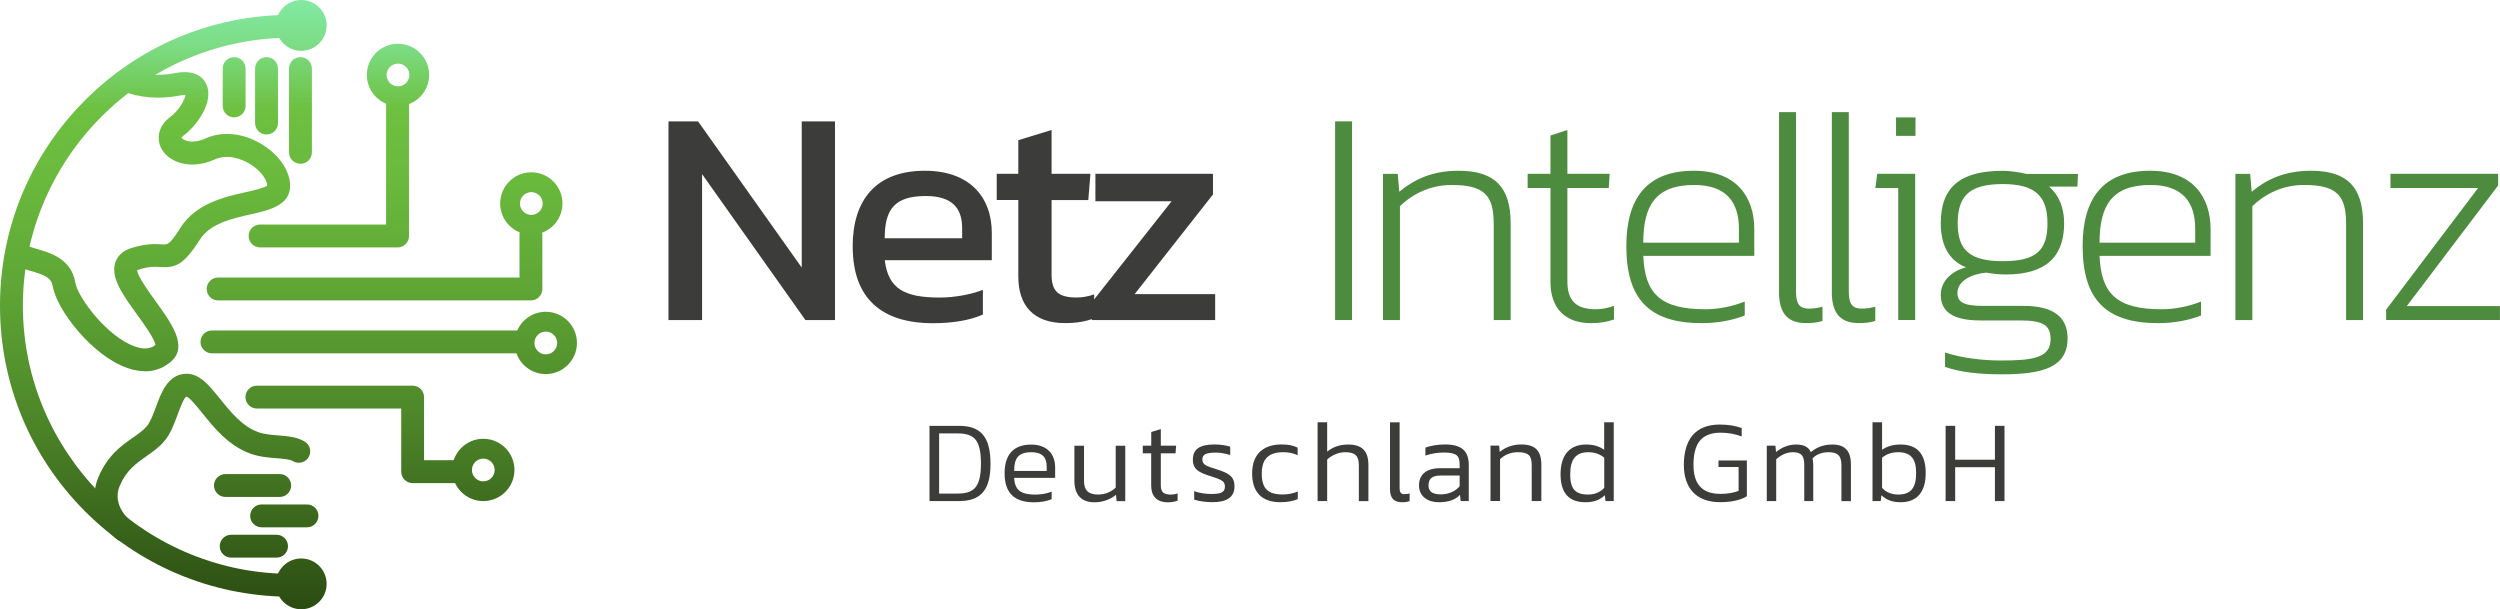 <svg xmlns="http://www.w3.org/2000/svg" xmlns:xlink="http://www.w3.org/1999/xlink" id="Layer_2" data-name="Layer 2" viewBox="0 0 386.82 94.27"><defs><style>      .cls-1 {        fill: url(#linear-gradient);      }      .cls-2 {        fill: #3c3c3b;      }      .cls-3 {        fill: #4d8b3f;      }      .cls-4 {        fill: url(#linear-gradient-8);      }      .cls-5 {        fill: url(#linear-gradient-9);      }      .cls-6 {        fill: url(#linear-gradient-3);      }      .cls-7 {        fill: url(#linear-gradient-4);      }      .cls-8 {        fill: url(#linear-gradient-2);      }      .cls-9 {        fill: url(#linear-gradient-6);      }      .cls-10 {        fill: url(#linear-gradient-7);      }      .cls-11 {        fill: url(#linear-gradient-5);      }      .cls-12 {        fill: url(#linear-gradient-14);      }      .cls-13 {        fill: url(#linear-gradient-18);      }      .cls-14 {        fill: url(#linear-gradient-20);      }      .cls-15 {        fill: url(#linear-gradient-21);      }      .cls-16 {        fill: url(#linear-gradient-15);      }      .cls-17 {        fill: url(#linear-gradient-19);      }      .cls-18 {        fill: url(#linear-gradient-16);      }      .cls-19 {        fill: url(#linear-gradient-17);      }      .cls-20 {        fill: url(#linear-gradient-13);      }      .cls-21 {        fill: url(#linear-gradient-12);      }      .cls-22 {        fill: url(#linear-gradient-10);      }      .cls-23 {        fill: url(#linear-gradient-11);      }    </style><linearGradient id="linear-gradient" x1="22.29" y1="93.61" x2="22.29" y2="-7.18" gradientUnits="userSpaceOnUse"><stop offset="0" stop-color="#2c4d12"></stop><stop offset=".06" stop-color="#335917"></stop><stop offset=".28" stop-color="#4c8528"></stop><stop offset=".48" stop-color="#5ea535"></stop><stop offset=".65" stop-color="#69b93d"></stop><stop offset=".76" stop-color="#6dc040"></stop><stop offset=".81" stop-color="#74ce62"></stop><stop offset=".86" stop-color="#7cdd86"></stop><stop offset=".92" stop-color="#82e89f"></stop><stop offset=".96" stop-color="#85eeaf"></stop><stop offset="1" stop-color="#87f1b5"></stop></linearGradient><linearGradient id="linear-gradient-2" x1="50.88" y1="93.61" x2="50.88" y2="-7.18" xlink:href="#linear-gradient"></linearGradient><linearGradient id="linear-gradient-3" x1="57.95" y1="93.61" x2="57.95" y2="-7.19" xlink:href="#linear-gradient"></linearGradient><linearGradient id="linear-gradient-4" x1="56.82" y1="93.61" x2="56.82" y2="-7.18" xlink:href="#linear-gradient"></linearGradient><linearGradient id="linear-gradient-5" x1="55.42" y1="93.61" x2="55.42" y2="-7.18" xlink:href="#linear-gradient"></linearGradient><linearGradient id="linear-gradient-6" x1="46.61" y1="93.61" x2="46.61" y2="-7.18" xlink:href="#linear-gradient"></linearGradient><linearGradient id="linear-gradient-7" x1="46.61" y1="93.61" x2="46.61" y2="-7.18" xlink:href="#linear-gradient"></linearGradient><linearGradient id="linear-gradient-8" x1="46.61" y1="93.61" x2="46.61" y2="-7.19" xlink:href="#linear-gradient"></linearGradient><linearGradient id="linear-gradient-9" x1="46.61" y1="93.61" x2="46.61" y2="-7.18" xlink:href="#linear-gradient"></linearGradient><linearGradient id="linear-gradient-10" x1="23" y1="93.61" x2="23" y2="-7.18" xlink:href="#linear-gradient"></linearGradient><linearGradient id="linear-gradient-11" x1="31.31" y1="93.61" x2="31.31" y2="-7.18" xlink:href="#linear-gradient"></linearGradient><linearGradient id="linear-gradient-12" x1="36.23" y1="93.61" x2="36.23" y2="-7.18" xlink:href="#linear-gradient"></linearGradient><linearGradient id="linear-gradient-13" x1="41.24" y1="93.61" x2="41.24" y2="-7.18" xlink:href="#linear-gradient"></linearGradient><linearGradient id="linear-gradient-14" x1="46.49" y1="93.61" x2="46.49" y2="-7.18" xlink:href="#linear-gradient"></linearGradient><linearGradient id="linear-gradient-15" x1="39.09" y1="93.61" x2="39.09" y2="-7.19" xlink:href="#linear-gradient"></linearGradient><linearGradient id="linear-gradient-16" x1="43.99" y1="93.61" x2="43.99" y2="-7.18" xlink:href="#linear-gradient"></linearGradient><linearGradient id="linear-gradient-17" x1="39.28" y1="93.61" x2="39.28" y2="-7.19" xlink:href="#linear-gradient"></linearGradient><linearGradient id="linear-gradient-18" x1="61.58" y1="93.61" x2="61.58" y2="-7.19" xlink:href="#linear-gradient"></linearGradient><linearGradient id="linear-gradient-19" x1="82.21" y1="93.61" x2="82.21" y2="-7.19" xlink:href="#linear-gradient"></linearGradient><linearGradient id="linear-gradient-20" x1="84.45" y1="93.61" x2="84.45" y2="-7.19" xlink:href="#linear-gradient"></linearGradient><linearGradient id="linear-gradient-21" x1="74.78" y1="93.61" x2="74.78" y2="-7.19" xlink:href="#linear-gradient"></linearGradient></defs><g id="OBJECTS"><g><path class="cls-2" d="M103.43,18.78h4.58l16.04,22.62V18.78h5.15v30.74h-4.58l-15.99-22.58v22.58h-5.2V18.78Z"></path><path class="cls-2" d="M131.93,38.16c0-7.25,3.63-11.74,11.17-11.74,6.87,0,10.36,4.01,10.36,9.64v4.2h-16.56c.52,4.39,3.01,5.78,8.5,5.78,2.29,0,4.87-.48,6.68-1.19v3.82c-2.05,.91-4.73,1.34-7.73,1.34-7.92,0-12.41-3.82-12.41-11.84Zm16.94-1.29v-1.58c0-3.1-1.57-4.96-5.63-4.96-4.82,0-6.35,2.05-6.35,6.54h11.98Z"></path><path class="cls-2" d="M157.56,42.79v-11.84h-3.34v-4.06h3.34v-5.2l5.15-1.58v6.78h6.01l-.33,4.06h-5.68v11.55c0,2.62,1.1,3.53,3.87,3.53,.86,0,1.72-.14,2.72-.48v3.68c-1.29,.52-2.72,.76-4.53,.76-4.87,0-7.21-2.72-7.21-7.21Z"></path><path class="cls-2" d="M168.92,46.8l12.36-15.66h-11.79v-4.25h18.19v3.2l-12.12,15.42h12.46v4.01h-19.09v-2.72Z"></path><path class="cls-3" d="M206.58,18.78h2.62v30.74h-2.62V18.78Z"></path><path class="cls-3" d="M213.98,26.9h2.29l.24,2.77c2.29-1.91,5.11-3.25,9.16-3.25,5.63,0,8.07,2.53,8.07,8.16v14.94h-2.62v-14.89c0-4.44-1.48-6.01-6.54-6.01-3.2,0-5.97,1.34-7.97,3.29v17.61h-2.62V26.9Z"></path><path class="cls-3" d="M239.9,43.65v-14.56h-3.53v-2.2h3.53v-5.92l2.62-.86v6.78h6.54l-.14,2.2h-6.4v14.46c0,2.91,1.29,4.3,4.39,4.3,.81,0,1.72-.14,2.82-.52v2.1c-1.05,.38-2.2,.57-3.58,.57-4.01,0-6.25-2.34-6.25-6.35Z"></path><path class="cls-3" d="M251.64,38.07c0-7.25,3.05-11.65,10.45-11.65,6.54,0,9.35,4.01,9.35,9.07v4.1h-17.18c.24,5.87,2.67,8.26,9.59,8.26,2.05,0,4.2-.43,6.11-1.19v2.15c-1.86,.76-4.25,1.19-6.63,1.19-8.16,0-11.69-3.72-11.69-11.93Zm17.42-.52v-2.15c0-4.2-2.05-6.78-6.92-6.78-5.97,0-7.88,3.2-7.88,8.93h14.8Z"></path><path class="cls-3" d="M275.27,45.18V17.35h2.62v27.73c0,2.05,.62,2.67,2,2.67,.72,0,1.38-.1,2.1-.29v2.2c-.86,.29-1.77,.33-2.53,.33-2.58,0-4.2-1.19-4.2-4.82Z"></path><path class="cls-3" d="M283.44,45.18V17.35h2.62v27.73c0,2.05,.62,2.67,2,2.67,.72,0,1.38-.1,2.1-.29v2.2c-.86,.29-1.77,.33-2.53,.33-2.58,0-4.2-1.19-4.2-4.82Z"></path><path class="cls-3" d="M293.7,29.09h-3.53l.29-2.2h5.87v22.62h-2.62V29.09Zm-.33-10.93h3.01v2.86h-3.01v-2.86Z"></path><path class="cls-3" d="M300.95,56.78v-2.24c2.58,.86,5.78,1.24,8.69,1.24,4.96,0,7.64-.43,7.64-3.29,0-2.15-1.1-2.91-4.72-2.91h-6.16c-4.2,0-6.11-1.34-6.11-3.96,0-1.86,1.34-3.58,3.91-4.25-2.86-1.15-3.91-3.72-3.91-6.83,0-5.63,3.05-8.11,9.59-8.11,1.34,0,2.82,.29,3.67,.48h7.97l-.09,1.96h-4.39c1.67,1.43,2.34,3.48,2.34,5.68,0,5.16-2.82,7.92-9.02,7.92-1.05,0-1.91-.1-3.05-.29-2.39,.24-4.44,1.34-4.44,3.15,0,1.38,.91,2,3.91,2h6.35c4.44,0,6.78,1.62,6.78,5.01,0,4.44-3.72,5.58-10.17,5.58-3.39,0-6.54-.33-8.78-1.15Zm15.85-22.24c0-4.25-1.96-6.06-6.92-6.06s-6.97,1.67-6.97,6.06c0,4.1,1.81,5.87,6.97,5.87s6.92-1.62,6.92-5.87Z"></path><path class="cls-3" d="M322.24,38.07c0-7.25,3.05-11.65,10.45-11.65,6.54,0,9.35,4.01,9.35,9.07v4.1h-17.18c.24,5.87,2.67,8.26,9.59,8.26,2.05,0,4.2-.43,6.11-1.19v2.15c-1.86,.76-4.25,1.19-6.63,1.19-8.16,0-11.69-3.72-11.69-11.93Zm17.42-.52v-2.15c0-4.2-2.05-6.78-6.92-6.78-5.97,0-7.88,3.2-7.88,8.93h14.8Z"></path><path class="cls-3" d="M345.87,26.9h2.29l.24,2.77c2.29-1.91,5.11-3.25,9.16-3.25,5.63,0,8.07,2.53,8.07,8.16v14.94h-2.62v-14.89c0-4.44-1.48-6.01-6.54-6.01-3.2,0-5.97,1.34-7.97,3.29v17.61h-2.62V26.9Z"></path><path class="cls-3" d="M369.21,47.9l14.22-18.81h-13.56v-2.2h16.66v1.81l-14.13,18.66h14.41v2.15h-17.61v-1.62Z"></path></g><g><path class="cls-2" d="M148.38,77.53h-4.56v-11.64h4.56c3.38,0,4.88,1.7,4.88,5.89,0,3.98-1.45,5.75-4.88,5.75Zm-.27-10.47h-2.8v9.31h2.8c2.46,0,3.67-.85,3.67-4.59s-1.03-4.72-3.67-4.72Z"></path><path class="cls-2" d="M160.3,76.52c.83,0,1.72-.16,2.42-.45v1.16c-.74,.33-1.7,.49-2.71,.49-3.06,0-4.57-1.43-4.57-4.5,0-2.75,1.27-4.43,4.1-4.43,2.53,0,3.72,1.52,3.72,3.54v1.61h-6.35c.14,1.95,1.03,2.59,3.38,2.59Zm-3.38-3.65h5.03v-.71c0-1.39-.69-2.19-2.37-2.19-2.04,0-2.66,.96-2.66,2.89Z"></path><path class="cls-2" d="M167.73,68.96v5.48c0,1.43,.69,2.08,2.19,2.08,1.07,0,2.04-.42,2.71-1.08v-6.47h1.48v8.57h-1.34l-.09-.98c-.81,.67-1.99,1.16-3.33,1.16-2.04,0-3.11-1.16-3.11-3.33v-5.42h1.48Z"></path><path class="cls-2" d="M178.13,68.96v-2.12l1.48-.45v2.57h2.37l-.09,1.18h-2.28v4.94c0,1.05,.42,1.45,1.57,1.45,.33,0,.63-.05,1.03-.18v1.12c-.43,.16-.94,.25-1.54,.25-1.68,0-2.55-.96-2.55-2.57v-5.01h-1.3v-1.18h1.3Z"></path><path class="cls-2" d="M187.12,73.62c-1.5-.51-2.55-.92-2.55-2.5s.99-2.35,3.36-2.35c.92,0,1.79,.14,2.42,.34v1.3c-.71-.24-1.54-.38-2.19-.38-1.5,0-2.12,.25-2.12,1.07s.63,1.01,2.17,1.5c1.97,.62,2.8,1.14,2.8,2.66,0,1.7-1.23,2.44-3.4,2.44-1.1,0-2.17-.16-2.84-.4v-1.3c.81,.29,1.75,.43,2.64,.43,1.52,0,2.12-.25,2.12-1.16,0-.96-.78-1.1-2.42-1.66Z"></path><path class="cls-2" d="M198.15,77.71c-2.98,0-4.41-1.61-4.41-4.47,0-3,1.77-4.47,4.54-4.47,1.14,0,1.79,.16,2.5,.49v1.18c-.63-.31-1.36-.47-2.22-.47-2.13,0-3.33,.92-3.33,3.27s.92,3.27,3.27,3.27c.8,0,1.61-.16,2.3-.47v1.19c-.74,.31-1.59,.47-2.64,.47Z"></path><path class="cls-2" d="M210.25,77.53v-5.55c0-1.5-.62-2.01-2.13-2.01-.98,0-2.1,.47-2.77,1.14v6.42h-1.48v-12.19h1.48v4.54c.8-.65,1.84-1.1,3.27-1.1,2.08,0,3.11,.98,3.11,3.15v5.61h-1.48Z"></path><path class="cls-2" d="M216.56,65.34v10.18c0,.72,.24,.94,.74,.94,.27,0,.54-.04,.81-.11v1.18c-.38,.14-.76,.18-1.18,.18-1.16,0-1.86-.54-1.86-2.02v-10.34h1.48Z"></path><path class="cls-2" d="M225.91,76.55c-.74,.78-1.75,1.16-3.33,1.16s-3.02-.85-3.02-2.59c0-1.57,.98-2.68,3.31-2.68h2.98v-.52c0-1.39-.43-1.9-2.44-1.9-1.03,0-2.03,.18-2.86,.47v-1.23c.76-.29,1.84-.49,3.06-.49,2.42,0,3.65,.92,3.65,3.15v5.61h-1.25l-.11-.98Zm-3-2.97c-1.36,0-1.88,.51-1.88,1.54s.74,1.37,1.93,1.37,2.22-.47,2.89-1.25v-1.66h-2.95Z"></path><path class="cls-2" d="M237,77.53v-5.55c0-1.5-.49-2.01-2.19-2.01-1.07,0-2.04,.42-2.71,1.08v6.47h-1.48v-8.57h1.34l.09,.98c.81-.67,1.9-1.16,3.33-1.16,2.17,0,3.11,.98,3.11,3.15v5.61h-1.48Z"></path><path class="cls-2" d="M245.43,68.78c1.1,0,1.97,.25,2.78,.81v-4.25h1.48v12.19h-1.27l-.11-.9c-.79,.74-1.7,1.08-2.98,1.08-2.4,0-3.87-1.23-3.87-4.34s1.54-4.59,3.96-4.59Zm-2.48,4.59c0,2.24,.76,3.15,2.77,3.15,.99,0,1.84-.33,2.5-1.03v-4.67c-.6-.52-1.43-.85-2.46-.85-1.92,0-2.8,1.07-2.8,3.4Z"></path><path class="cls-2" d="M269.01,75.97v-3.71h-3.11v-1.01h4.39v5.53c-.71,.45-1.99,.92-4.16,.92-3.76,0-5.59-2.28-5.59-5.75,0-3.8,1.65-6.26,5.57-6.26,1.34,0,2.42,.2,3.38,.54v1.3c-.96-.36-2.06-.58-3.25-.58-3.15,0-4.21,1.88-4.21,4.99,0,2.88,1.25,4.48,4.2,4.48,1.03,0,2.04-.18,2.78-.47Z"></path><path class="cls-2" d="M284.92,77.53v-5.55c0-1.52-.62-2.01-2.03-2.01-.94,0-1.84,.31-2.44,.96,.07,.31,.11,.69,.11,1.05v5.55h-1.39v-5.52c0-1.45-.38-2.04-1.79-2.04-.96,0-1.88,.47-2.55,1.1v6.46h-1.46v-8.57h1.34l.09,.98c.9-.72,1.93-1.16,3.11-1.16,1.28,0,1.93,.43,2.28,1.18,.81-.67,1.83-1.18,3.31-1.18,1.95,0,2.89,.98,2.89,3.06v5.7h-1.46Z"></path><path class="cls-2" d="M294.09,77.71c-1.28,0-2.19-.34-2.98-1.08l-.11,.9h-1.27v-12.19h1.48v4.25c.81-.56,1.75-.81,2.86-.81,2.42,0,3.89,1.3,3.89,4.39s-1.46,4.54-3.87,4.54Zm-2.88-6.89v4.67c.65,.71,1.5,1.03,2.5,1.03,2.01,0,2.77-1.1,2.77-3.35s-.89-3.2-2.8-3.2c-1.03,0-1.86,.33-2.46,.85Z"></path><path class="cls-2" d="M308.67,72.29h-6.15v5.24h-1.48v-11.64h1.48v5.24h6.15v-5.24h1.48v11.64h-1.48v-5.24Z"></path></g><g><path class="cls-1" d="M44.55,92.33c-11.93-.13-23.12-4.86-31.52-13.34C4.63,70.51,0,59.26,0,47.31S4.63,24.12,13.03,15.64C21.43,7.16,32.62,2.42,44.55,2.3l.04,3.54C21.95,6.07,3.54,24.68,3.54,47.31s18.42,41.24,41.05,41.48l-.04,3.54Z"></path><path class="cls-8" d="M61.51,38.28h-21.27c-.98,0-1.77-.79-1.77-1.77s.79-1.77,1.77-1.77h19.5V15.97c0-.98,.79-1.77,1.77-1.77s1.77,.79,1.77,1.77v20.55c0,.98-.79,1.77-1.77,1.77Z"></path><path class="cls-6" d="M82.15,46.48H33.75c-.98,0-1.77-.79-1.77-1.77s.79-1.77,1.77-1.77h46.63v-6.61c0-.98,.79-1.77,1.77-1.77s1.77,.79,1.77,1.77v8.38c0,.98-.79,1.77-1.77,1.77Z"></path><path class="cls-7" d="M80.84,54.67H32.79c-.98,0-1.77-.79-1.77-1.77s.79-1.77,1.77-1.77h48.05c.98,0,1.77,.79,1.77,1.77s-.79,1.77-1.77,1.77Z"></path><path class="cls-11" d="M71.08,74.75h-7.23c-.98,0-1.77-.79-1.77-1.77v-9.77h-22.33c-.98,0-1.77-.79-1.77-1.77s.79-1.77,1.77-1.77h24.09c.98,0,1.77,.79,1.77,1.77v9.77h5.46c.98,0,1.77,.79,1.77,1.77s-.79,1.77-1.77,1.77Z"></path><g><path class="cls-9" d="M48.77,90.34c0,1.19-.97,2.16-2.16,2.16s-2.16-.97-2.16-2.16,.97-2.16,2.16-2.16,2.16,.97,2.16,2.16Z"></path><path class="cls-10" d="M46.61,94.27c-2.17,0-3.93-1.76-3.93-3.93s1.76-3.93,3.93-3.93,3.93,1.76,3.93,3.93-1.76,3.93-3.93,3.93Zm0-4.33c-.22,0-.39,.18-.39,.39s.18,.4,.39,.4,.39-.18,.39-.4-.18-.39-.39-.39Z"></path></g><g><path class="cls-4" d="M48.77,3.93c0,1.19-.97,2.16-2.16,2.16s-2.16-.97-2.16-2.16,.97-2.16,2.16-2.16,2.16,.97,2.16,2.16Z"></path><path class="cls-5" d="M46.61,7.86c-2.17,0-3.93-1.76-3.93-3.93s1.76-3.93,3.93-3.93,3.93,1.76,3.93,3.93-1.76,3.93-3.93,3.93Zm0-4.33c-.22,0-.39,.18-.39,.4s.18,.4,.39,.4,.39-.18,.39-.4-.18-.4-.39-.4Z"></path></g><g><path class="cls-22" d="M22.43,57.44c-.81,0-1.72-.15-2.73-.5-5.5-1.93-10.91-9.01-11.53-12.61-.24-1.37-1.16-1.76-3.54-2.45-.81-.23-1.66-.48-2.47-.83-.89-.39-1.3-1.43-.91-2.33,.39-.89,1.43-1.3,2.33-.91,.6,.26,1.3,.46,2.03,.68,2.28,.66,5.41,1.56,6.05,5.25,.4,2.32,4.92,8.36,9.22,9.88,1.71,.6,2.62,.18,3.16-.25-.09-.91-1.79-3.26-2.82-4.68-2.22-3.08-4.14-5.73-3.38-8.07,.24-.73,.85-1.71,2.4-2.21,2.35-.76,3.83-.67,4.81-.6,.93,.06,1.18,.08,2.92-2.64,2.38-3.71,6.8-4.71,10.03-5.43,1.17-.26,2.92-.66,3.35-1.03-.05-.99-1.07-2.31-2.51-3.24-1.47-.95-3.7-1.66-5.58-.81-3.75,1.69-7.03,.47-8.21-1.53-.83-1.4-.75-3.5,1.28-5.02,1.39-1.04,2.27-2.68,2.37-3.41-.18-.01-.49,0-.97,.09-3.03,.61-6.25,.34-8.82-.72-.9-.37-1.33-1.41-.96-2.31,.37-.9,1.41-1.33,2.31-.96,1.92,.79,4.45,.99,6.78,.52,3.29-.66,4.49,.82,4.91,1.75,1.14,2.56-1.3,6.21-3.5,7.86-.27,.21-.36,.36-.37,.4,.01,0,.13,.19,.5,.35,.31,.14,1.47,.54,3.23-.26,2.69-1.22,6.04-.82,8.95,1.06,2.55,1.64,4.13,4.05,4.13,6.28,0,3.03-3.25,3.76-6.12,4.41-2.92,.66-6.23,1.4-7.83,3.89-2.45,3.82-3.68,4.42-6.12,4.26-.84-.06-1.78-.12-3.49,.44-.05,.02-.09,.03-.12,.04,.08,.95,1.88,3.44,2.87,4.81,2.48,3.43,5.04,6.98,2.42,9.3-.88,.78-2.23,1.55-4.08,1.55Z"></path><path class="cls-23" d="M19.21,83.85c-.37,0-.75-.12-1.07-.36-1.83-1.39-4.8-5.2-2.9-9.69,1.41-3.35,3.59-4.88,5.35-6.1,.84-.59,1.56-1.1,2.1-1.72,.56-.65,1.01-1.85,1.44-3.02,.83-2.24,1.85-5.03,4.63-5.13,2.1-.06,3.56,1.74,5.26,3.85,1.61,2.01,3.44,4.28,5.9,5.17,.93,.34,2.05,.43,3.13,.52,1.42,.11,2.88,.23,4.08,.94,.84,.5,1.12,1.58,.63,2.42-.5,.84-1.58,1.12-2.42,.63-.5-.3-1.55-.38-2.57-.46-1.25-.1-2.67-.21-4.05-.72-3.38-1.23-5.63-4.03-7.44-6.28-.77-.96-1.94-2.41-2.42-2.53-.36,.02-1.08,1.98-1.39,2.82-.54,1.46-1.1,2.98-2.09,4.12-.82,.95-1.8,1.63-2.74,2.29-1.6,1.12-3.1,2.18-4.12,4.59-1.31,3.11,1.75,5.47,1.78,5.49,.78,.59,.93,1.7,.34,2.48-.35,.46-.88,.7-1.41,.7Z"></path></g><path class="cls-21" d="M36.23,18.16c-.98,0-1.77-.79-1.77-1.77v-5.78c0-.98,.79-1.77,1.77-1.77s1.77,.79,1.77,1.77v5.78c0,.98-.79,1.77-1.77,1.77Z"></path><path class="cls-20" d="M41.24,20.81c-.98,0-1.77-.79-1.77-1.77V10.61c0-.98,.79-1.77,1.77-1.77s1.77,.79,1.77,1.77v8.43c0,.98-.79,1.77-1.77,1.77Z"></path><path class="cls-12" d="M46.49,25.34c-.98,0-1.77-.79-1.77-1.77V10.61c0-.98,.79-1.77,1.77-1.77s1.77,.79,1.77,1.77v12.97c0,.98-.79,1.77-1.77,1.77Z"></path><path class="cls-16" d="M43.28,76.89h-8.4c-.98,0-1.77-.79-1.77-1.77s.79-1.77,1.77-1.77h8.4c.98,0,1.77,.79,1.77,1.77s-.79,1.77-1.77,1.77Z"></path><path class="cls-18" d="M47.5,81.59h-7.02c-.98,0-1.77-.79-1.77-1.77s.79-1.77,1.77-1.77h7.02c.98,0,1.77,.79,1.77,1.77s-.79,1.77-1.77,1.77Z"></path><path class="cls-19" d="M42.79,86.28h-7.02c-.98,0-1.77-.79-1.77-1.77s.79-1.77,1.77-1.77h7.02c.98,0,1.77,.79,1.77,1.77s-.79,1.77-1.77,1.77Z"></path><path class="cls-13" d="M61.58,16.41c-2.66,0-4.82-2.16-4.82-4.82s2.16-4.82,4.82-4.82,4.82,2.16,4.82,4.82-2.16,4.82-4.82,4.82Zm0-6.57c-.97,0-1.76,.79-1.76,1.76s.79,1.76,1.76,1.76,1.76-.79,1.76-1.76-.79-1.76-1.76-1.76Z"></path><path class="cls-17" d="M82.21,36.3c-2.66,0-4.82-2.16-4.82-4.82s2.16-4.82,4.82-4.82,4.82,2.16,4.82,4.82-2.16,4.82-4.82,4.82Zm0-6.57c-.97,0-1.76,.79-1.76,1.76s.79,1.76,1.76,1.76,1.76-.79,1.76-1.76-.79-1.76-1.76-1.76Z"></path><path class="cls-14" d="M84.45,57.88c-2.66,0-4.82-2.16-4.82-4.82s2.16-4.82,4.82-4.82,4.82,2.16,4.82,4.82-2.16,4.82-4.82,4.82Zm0-6.57c-.97,0-1.76,.79-1.76,1.76s.79,1.76,1.76,1.76,1.76-.79,1.76-1.76-.79-1.76-1.76-1.76Z"></path><path class="cls-15" d="M74.78,77.53c-2.66,0-4.82-2.16-4.82-4.82s2.16-4.82,4.82-4.82,4.82,2.16,4.82,4.82-2.16,4.82-4.82,4.82Zm0-6.57c-.97,0-1.76,.79-1.76,1.76s.79,1.76,1.76,1.76,1.76-.79,1.76-1.76-.79-1.76-1.76-1.76Z"></path></g></g></svg>